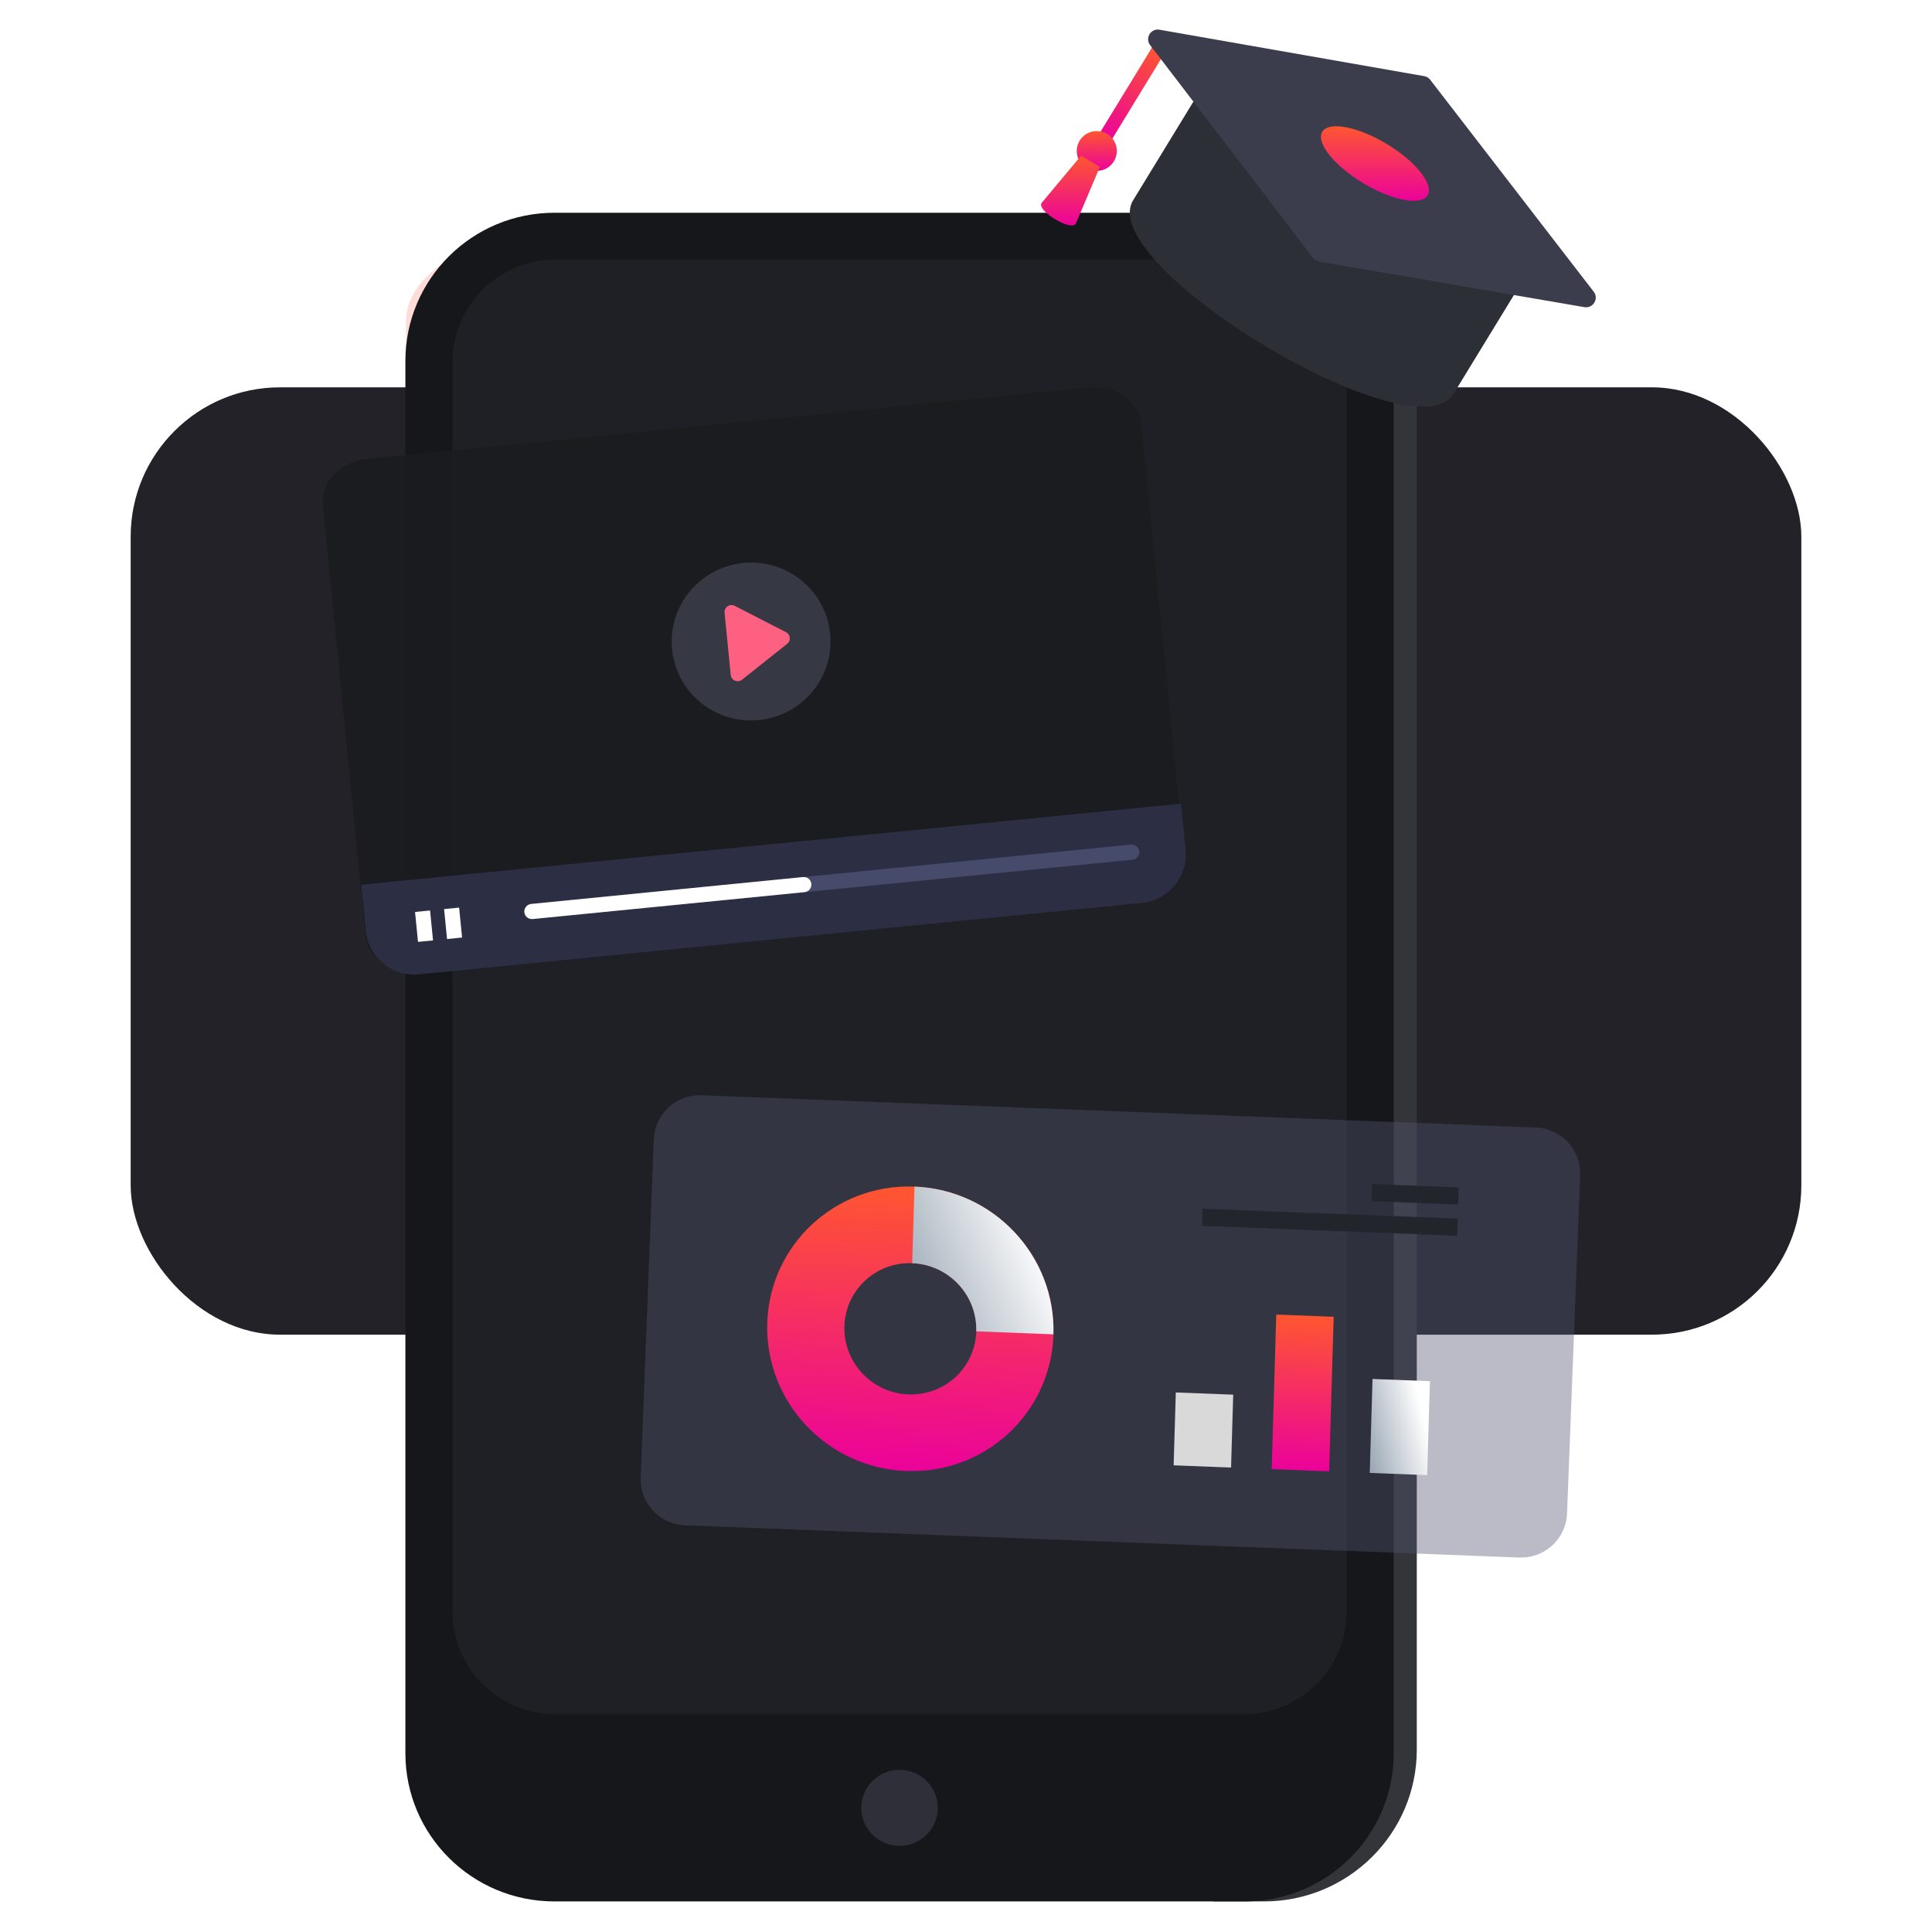 <svg width="414" height="414" viewBox="0 0 414 414" fill="none" xmlns="http://www.w3.org/2000/svg">
<rect x="28" y="83" width="358" height="203" rx="32" fill="#222228"/>
<g opacity="0.2" filter="url(#filter0_f_114_1950)">
<path d="M267.025 265H118.974C101.316 265 87 256.556 87 246.14V68.862C87 58.445 101.316 50 118.974 50H267.025C284.684 50 299 58.445 299 68.862V246.14C299 256.556 284.684 265 267.025 265Z" fill="url(#paint0_linear_114_1950)"/>
</g>
<path d="M270.85 45.592H259.968V407.447H270.85C288.936 407.447 303.598 392.877 303.598 374.903V78.138C303.598 60.161 288.936 45.592 270.85 45.592Z" fill="#34353B"/>
<path d="M266.717 407.447H118.813C101.172 407.447 86.87 393.235 86.87 375.704V77.337C86.87 59.804 101.172 45.591 118.813 45.591H266.717C284.36 45.591 298.661 59.804 298.661 77.337V375.704C298.661 393.235 284.36 407.447 266.717 407.447Z" fill="#16171A"/>
<path d="M96.963 345.368V77.584C96.963 65.454 106.857 55.621 119.062 55.621H266.469C278.674 55.621 288.568 65.454 288.568 77.584V345.368C288.568 357.497 278.675 367.329 266.469 367.329H119.062C106.857 367.329 96.963 357.497 96.963 345.368Z" fill="#1F2025"/>
<path d="M192.763 395.538C197.29 395.538 200.959 391.891 200.959 387.392C200.959 382.894 197.29 379.247 192.763 379.247C188.236 379.247 184.566 382.894 184.566 387.392C184.566 391.891 188.236 395.538 192.763 395.538Z" fill="#2E2F39"/>
<path d="M247.31 9.445L249.813 10.956L237.826 30.574L235.322 29.063L247.31 9.445Z" fill="url(#paint1_linear_114_1950)"/>
<path d="M235.027 36.615C237.397 36.615 239.319 34.706 239.319 32.35C239.319 29.994 237.397 28.085 235.027 28.085C232.656 28.085 230.735 29.994 230.735 32.35C230.735 34.706 232.656 36.615 235.027 36.615Z" fill="url(#paint2_linear_114_1950)"/>
<path d="M230.519 47.948C229.505 49.607 222.166 45.178 223.18 43.52L231.663 33.358L235.679 35.781L230.519 47.948Z" fill="url(#paint3_linear_114_1950)"/>
<path d="M324.434 63.183L311.502 84.345C303.064 98.155 234.383 56.708 242.822 42.9L255.754 21.737L324.434 63.183Z" fill="#2D2F36"/>
<path d="M339.503 65.815L282.681 56.06C282.162 55.972 281.696 55.691 281.377 55.274L246.454 9.663C245.305 8.162 246.602 6.039 248.468 6.368L305.183 16.317C305.704 16.406 306.158 16.68 306.478 17.1L341.517 62.52C342.672 64.013 341.373 66.137 339.503 65.815Z" fill="#3C3D4C"/>
<path d="M305.91 41.858C304.5 44.164 298.303 42.98 292.074 39.221C285.844 35.461 281.929 30.544 283.338 28.237C284.747 25.931 290.952 27.101 297.182 30.861C303.411 34.621 307.318 39.553 305.909 41.858H305.91Z" fill="url(#paint4_linear_114_1950)"/>
<path d="M244.582 90.841L253.706 183.113C254.189 187.998 249.926 192.406 244.206 192.972L89.558 208.264C83.84 208.829 78.796 205.342 78.313 200.457L69.188 108.184C68.705 103.299 72.969 98.891 78.688 98.326L233.336 83.033C239.055 82.468 244.099 85.956 244.582 90.841Z" fill="#1A1C1E" fill-opacity="0.9"/>
<path d="M77.412 189.586L78.391 199.488C78.956 205.198 84.073 209.352 89.801 208.786L244.686 193.47C250.413 192.904 254.617 187.828 254.053 182.118L253.074 172.216L77.412 189.586Z" fill="#2C2F44"/>
<path d="M244.135 182.455C244.223 183.347 243.56 184.138 242.662 184.227L114.156 196.934C113.259 197.023 112.454 196.377 112.366 195.485C112.278 194.593 112.94 193.79 113.837 193.702L242.344 180.994C243.24 180.906 244.046 181.563 244.134 182.455L244.135 182.455Z" fill="#464B6B"/>
<path d="M173.859 189.393C173.948 190.296 173.296 191.086 172.388 191.176L114.155 196.934C113.258 197.023 112.453 196.377 112.365 195.485C112.277 194.593 112.939 193.79 113.836 193.702L172.068 187.943C172.977 187.854 173.77 188.5 173.859 189.393ZM88.939 195.42L92.159 195.102L92.793 201.515L89.573 201.833L88.939 195.42ZM95.162 194.805L98.382 194.486L99.017 200.9L95.796 201.218L95.162 194.805Z" fill="white"/>
<path d="M162.614 154.298C171.969 153.373 178.807 145.087 177.888 135.79C176.969 126.494 168.64 119.707 159.285 120.632C149.929 121.557 143.091 129.844 144.01 139.14C144.93 148.437 153.259 155.223 162.614 154.298Z" fill="#363944"/>
<path d="M168.683 137.959L159.002 145.653C158.073 146.383 156.701 145.807 156.586 144.636L155.266 131.294C155.149 130.112 156.383 129.28 157.437 129.824L168.438 135.472C169.403 135.973 169.533 137.289 168.684 137.959L168.683 137.959Z" fill="#FE6081"/>
<g filter="url(#filter1_b_114_1950)">
<path d="M325.548 333.759L146.783 326.846C145.488 326.796 144.214 326.493 143.036 325.954C141.858 325.415 140.799 324.651 139.918 323.705C139.037 322.76 138.352 321.651 137.902 320.442C137.452 319.233 137.246 317.949 137.296 316.661L140.101 244.126C140.15 242.838 140.455 241.573 140.997 240.402C141.538 239.232 142.307 238.179 143.258 237.304C144.21 236.429 145.326 235.749 146.542 235.302C147.758 234.856 149.051 234.652 150.347 234.702L329.111 241.615C331.728 241.717 334.197 242.846 335.976 244.757C337.755 246.667 338.698 249.201 338.597 251.801L335.792 324.336C335.743 325.623 335.438 326.889 334.897 328.059C334.355 329.229 333.587 330.282 332.635 331.157C331.684 332.032 330.568 332.712 329.352 333.159C328.136 333.605 326.844 333.809 325.548 333.759Z" fill="#535671" fill-opacity="0.4"/>
</g>
<path d="M195.958 254.273C179.027 253.618 164.904 266.728 164.407 283.558C163.909 300.387 177.225 314.557 194.154 315.212L197.582 315.163C205.09 314.634 212.131 311.348 217.334 305.944C222.538 300.541 225.532 293.407 225.736 285.929C226.233 269.099 212.917 254.93 195.958 254.274L195.958 254.273ZM194.641 298.803C186.857 298.502 180.713 291.965 180.943 284.197C181.172 276.429 187.689 270.382 195.472 270.683C203.287 270.985 209.429 277.522 209.2 285.29C209.149 287.131 208.731 288.944 207.97 290.624C207.208 292.303 206.119 293.815 204.764 295.072C203.41 296.329 201.818 297.306 200.08 297.947C198.342 298.587 196.493 298.878 194.641 298.803Z" fill="url(#paint5_linear_114_1950)"/>
<path d="M225.735 285.929L209.199 285.289C209.428 277.521 203.286 270.985 195.471 270.683L195.957 254.273C212.916 254.929 226.232 269.099 225.735 285.929Z" fill="url(#paint6_linear_114_1950)"/>
<path d="M263.799 314.475L251.495 313.999L251.956 298.382L264.26 298.858L263.799 314.475Z" fill="#D9D9D9"/>
<path d="M284.809 315.287L272.505 314.811L273.484 281.693L285.788 282.169L284.809 315.287Z" fill="url(#paint7_linear_114_1950)"/>
<path d="M305.82 316.1L293.516 315.624L294.111 295.491L306.415 295.967L305.82 316.1Z" fill="url(#paint8_linear_114_1950)"/>
<path d="M312.571 254.442L312.463 258.116L293.898 257.398L294.006 253.724L312.571 254.442ZM257.678 259.011L312.374 261.126L312.265 264.8L257.569 262.684L257.678 259.011Z" fill="#23252D"/>
<defs>
<filter id="filter0_f_114_1950" x="37" y="0" width="312" height="315" filterUnits="userSpaceOnUse" color-interpolation-filters="sRGB">
<feFlood flood-opacity="0" result="BackgroundImageFix"/>
<feBlend mode="normal" in="SourceGraphic" in2="BackgroundImageFix" result="shape"/>
<feGaussianBlur stdDeviation="25" result="effect1_foregroundBlur_114_1950"/>
</filter>
<filter id="filter1_b_114_1950" x="129.289" y="226.695" width="217.316" height="115.072" filterUnits="userSpaceOnUse" color-interpolation-filters="sRGB">
<feFlood flood-opacity="0" result="BackgroundImageFix"/>
<feGaussianBlur in="BackgroundImageFix" stdDeviation="4"/>
<feComposite in2="SourceAlpha" operator="in" result="effect1_backgroundBlur_114_1950"/>
<feBlend mode="normal" in="SourceGraphic" in2="effect1_backgroundBlur_114_1950" result="shape"/>
</filter>
<linearGradient id="paint0_linear_114_1950" x1="193" y1="50" x2="193" y2="265" gradientUnits="userSpaceOnUse">
<stop stop-color="#FF5630"/>
<stop offset="1" stop-color="#EB029A"/>
</linearGradient>
<linearGradient id="paint1_linear_114_1950" x1="248.562" y1="10.2" x2="236.683" y2="29.885" gradientUnits="userSpaceOnUse">
<stop stop-color="#FF5630"/>
<stop offset="1" stop-color="#EB029A"/>
</linearGradient>
<linearGradient id="paint2_linear_114_1950" x1="235.027" y1="28.085" x2="235.027" y2="36.615" gradientUnits="userSpaceOnUse">
<stop stop-color="#FF5630"/>
<stop offset="1" stop-color="#EB029A"/>
</linearGradient>
<linearGradient id="paint3_linear_114_1950" x1="229.381" y1="33.358" x2="229.381" y2="48.313" gradientUnits="userSpaceOnUse">
<stop stop-color="#FF5630"/>
<stop offset="1" stop-color="#EB029A"/>
</linearGradient>
<linearGradient id="paint4_linear_114_1950" x1="294.624" y1="27.055" x2="294.624" y2="43.036" gradientUnits="userSpaceOnUse">
<stop stop-color="#FF5630"/>
<stop offset="1" stop-color="#EB029A"/>
</linearGradient>
<linearGradient id="paint5_linear_114_1950" x1="196.25" y1="254.284" x2="193.894" y2="315.202" gradientUnits="userSpaceOnUse">
<stop stop-color="#FF5630"/>
<stop offset="1" stop-color="#EB029A"/>
</linearGradient>
<linearGradient id="paint6_linear_114_1950" x1="227.88" y1="255.508" x2="190.152" y2="271.869" gradientUnits="userSpaceOnUse">
<stop offset="0.21" stop-color="white"/>
<stop offset="1" stop-color="#99A6B3"/>
</linearGradient>
<linearGradient id="paint7_linear_114_1950" x1="279.787" y1="281.937" x2="278.507" y2="315.043" gradientUnits="userSpaceOnUse">
<stop stop-color="#FF5630"/>
<stop offset="1" stop-color="#EB029A"/>
</linearGradient>
<linearGradient id="paint8_linear_114_1950" x1="306.988" y1="295.989" x2="289.864" y2="300.3" gradientUnits="userSpaceOnUse">
<stop offset="0.21" stop-color="white"/>
<stop offset="1" stop-color="#99A6B3"/>
</linearGradient>
</defs>
</svg>
